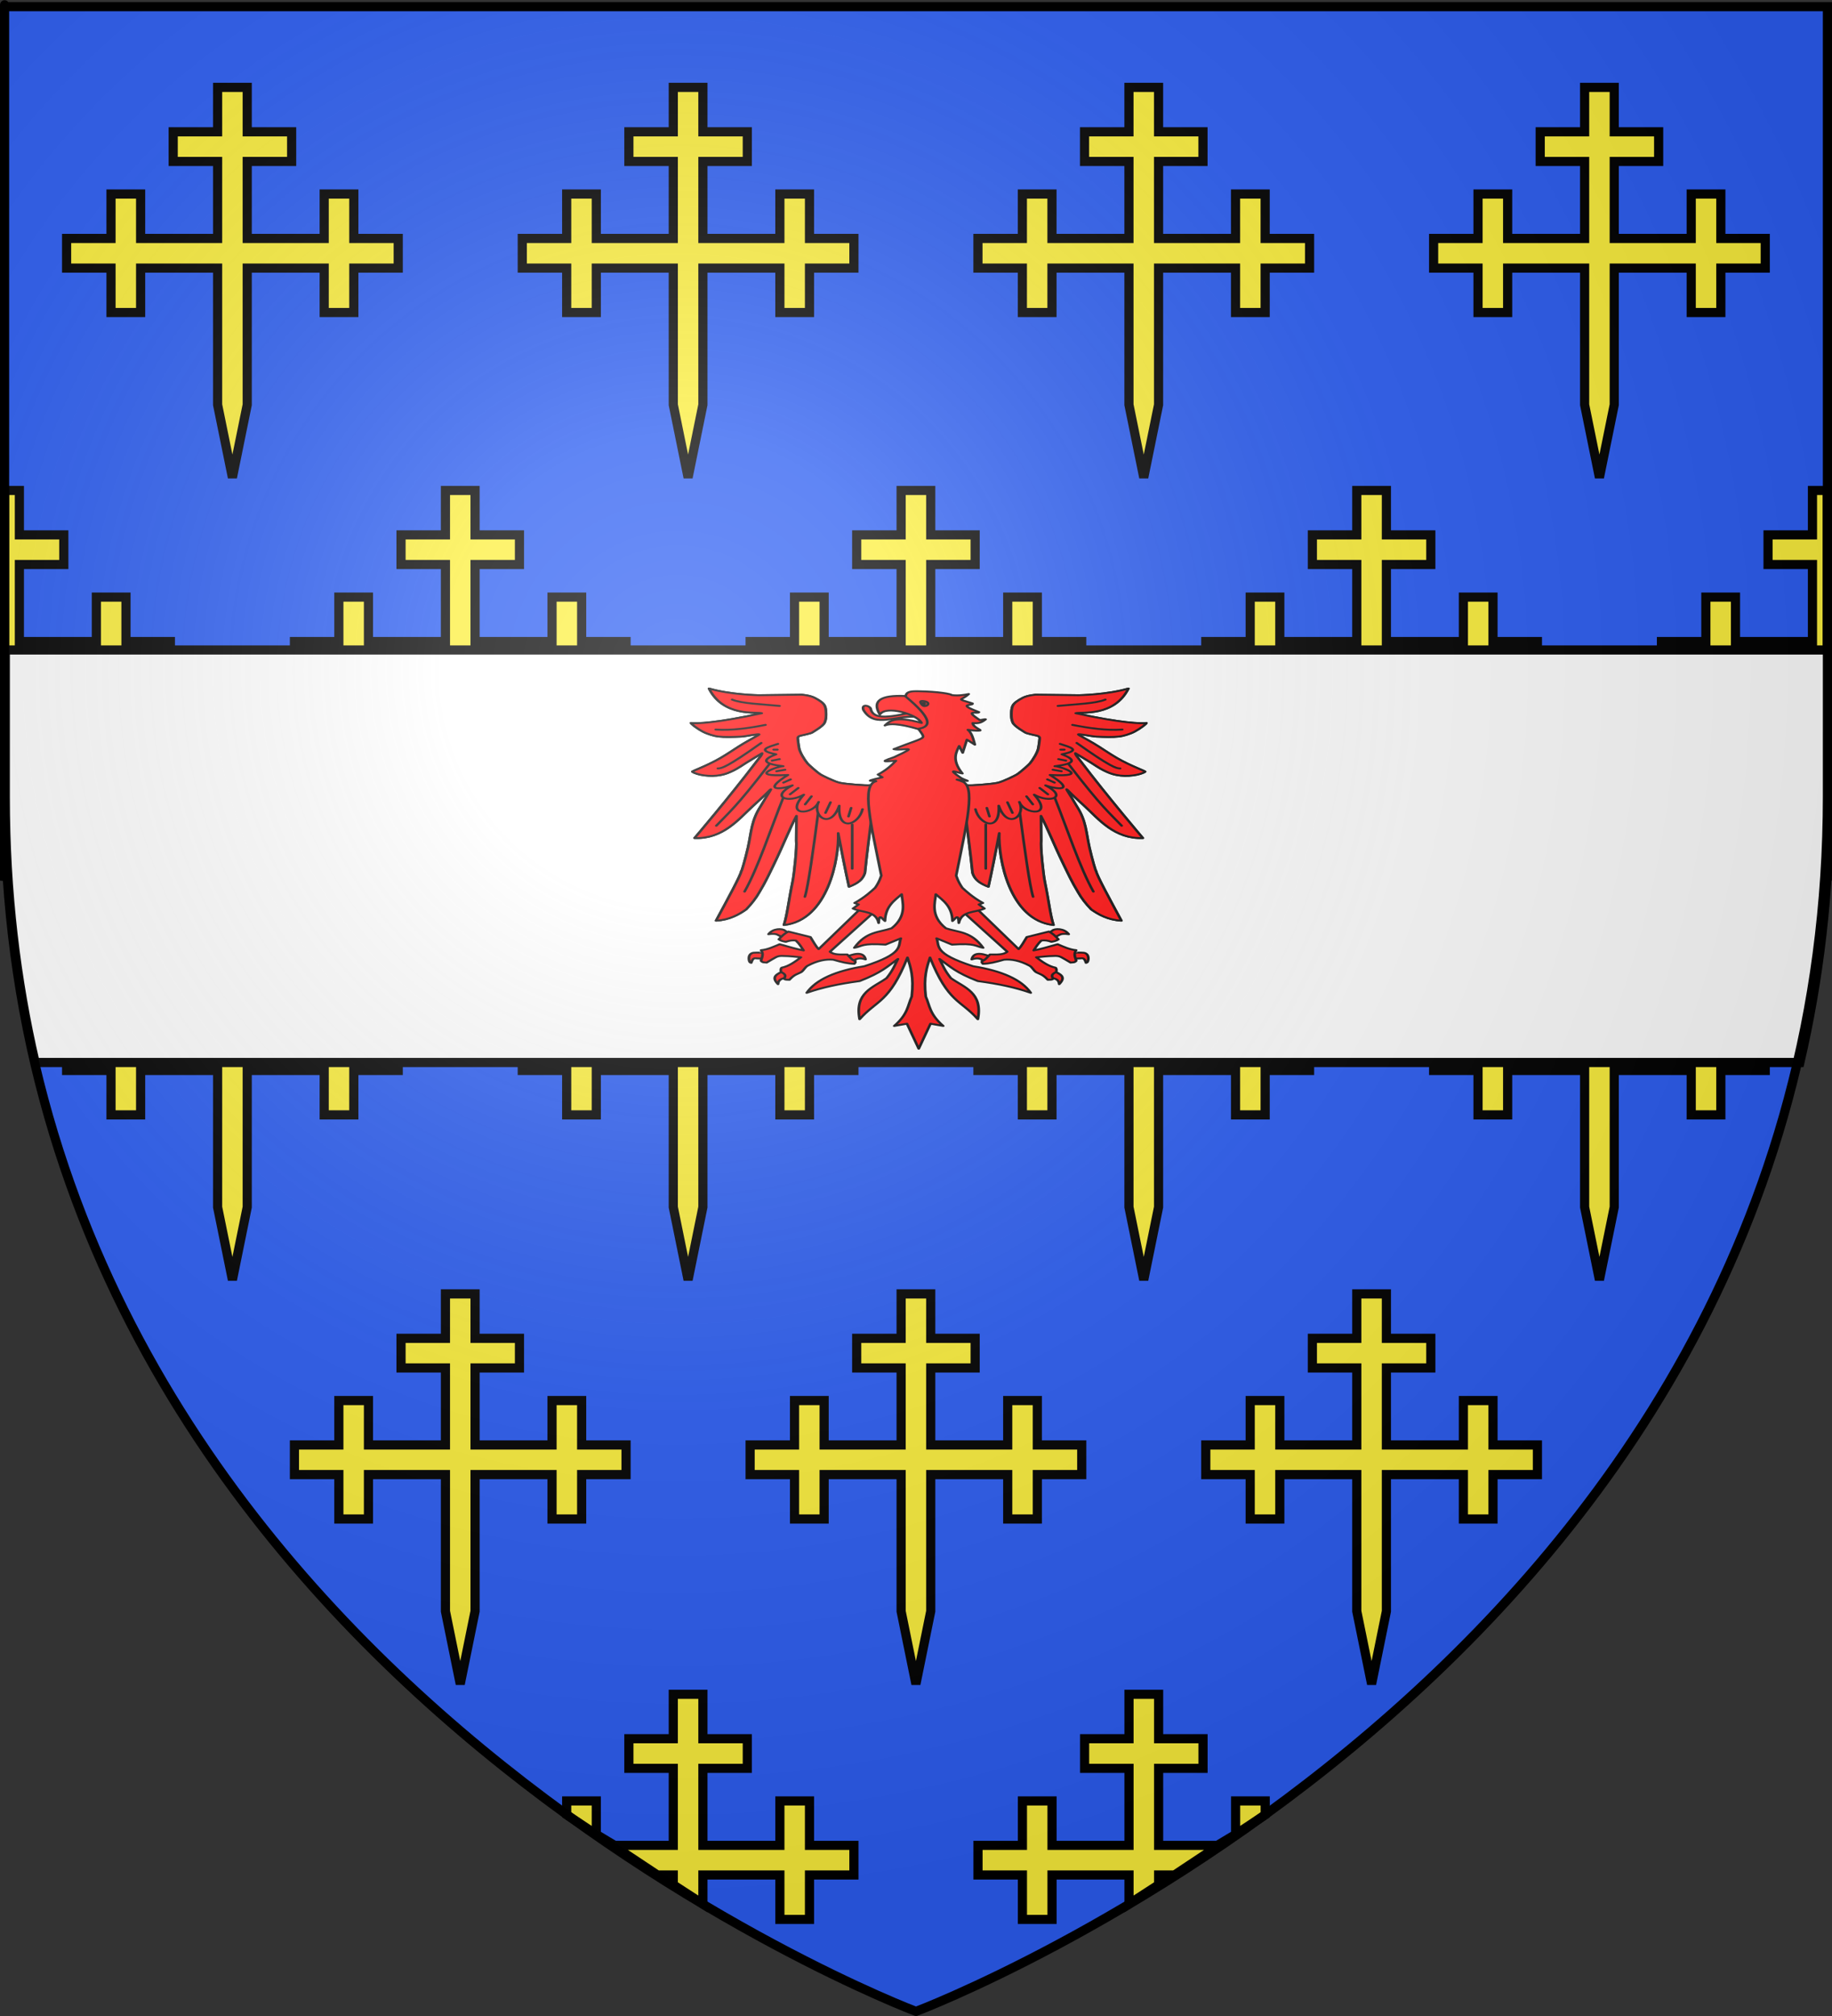<?xml version="1.0" encoding="UTF-8" standalone="no"?>
<svg
   xmlns:dc="http://purl.org/dc/elements/1.1/"
   xmlns:cc="http://creativecommons.org/ns#"
   xmlns:rdf="http://www.w3.org/1999/02/22-rdf-syntax-ns#"
   xmlns:svg="http://www.w3.org/2000/svg"
   xmlns="http://www.w3.org/2000/svg"
   xmlns:xlink="http://www.w3.org/1999/xlink"
   xmlns:sodipodi="http://sodipodi.sourceforge.net/DTD/sodipodi-0.dtd"
   xmlns:inkscape="http://www.inkscape.org/namespaces/inkscape"
   height="660"
   width="600"
   version="1.0"
   id="svg2"
   sodipodi:version="0.32"
   inkscape:version="1.0.2 (e86c8708, 2021-01-15)"
   sodipodi:docname="Blason_Émile-Christophe Énard.svg"
   inkscape:export-filename="/Users/olivier/Desktop/Blason Rouge/Blason_Vide_3D.png"
   inkscape:export-xdpi="144"
   inkscape:export-ydpi="144">
  <rect width="100%" height="100%" fill="#333333" stroke="none"/>
  <sodipodi:namedview
     inkscape:window-height="774"
     inkscape:window-width="1440"
     inkscape:pageshadow="2"
     inkscape:pageopacity="0.0"
     guidetolerance="10.0"
     gridtolerance="10.0"
     objecttolerance="10.0"
     borderopacity="1.0"
     bordercolor="#666666"
     pagecolor="#ffffff"
     id="base"
     showgrid="false"
     height="660px"
     inkscape:zoom="0.89095454"
     inkscape:cx="447.1812"
     inkscape:cy="324.92096"
     inkscape:window-x="97"
     inkscape:window-y="76"
     inkscape:current-layer="g12756"
     inkscape:document-rotation="0"
     inkscape:window-maximized="0"
     showguides="true"
     inkscape:guide-bbox="true">
    <sodipodi:guide
       position="300,405.217"
       orientation="-1,0"
       id="guide2844"
       inkscape:label=""
       inkscape:locked="false"
       inkscape:color="rgb(0,0,255)" />
  </sodipodi:namedview>
  <desc
     id="desc4">Flag of Canton of Valais (Wallis)</desc>
  <defs
     id="defs6">
    <linearGradient
       id="linearGradient2893">
      <stop
         style="stop-color:white;stop-opacity:0.314;"
         offset="0"
         id="stop2895" />
      <stop
         id="stop2897"
         offset="0.19"
         style="stop-color:white;stop-opacity:0.251;" />
      <stop
         style="stop-color:#6b6b6b;stop-opacity:0.125;"
         offset="0.6"
         id="stop2901" />
      <stop
         style="stop-color:black;stop-opacity:0.125;"
         offset="1"
         id="stop2899" />
    </linearGradient>
    <radialGradient
       inkscape:collect="always"
       xlink:href="#linearGradient2893"
       id="radialGradient3163"
       gradientUnits="userSpaceOnUse"
       gradientTransform="matrix(1.353,0,0,1.349,-77.629,-85.747)"
       cx="221.445"
       cy="226.331"
       fx="221.445"
       fy="226.331"
       r="300" />
    <inkscape:perspective
       sodipodi:type="inkscape:persp3d"
       inkscape:vp_x="0 : 330 : 1"
       inkscape:vp_y="0 : 1000 : 0"
       inkscape:vp_z="600 : 330 : 1"
       inkscape:persp3d-origin="300 : 220 : 1"
       id="perspective33" />
    <linearGradient
       id="linearGradient2885">
      <stop
         style="stop-color:white;stop-opacity:1"
         offset="0"
         id="stop2887" />
      <stop
         style="stop-color:white;stop-opacity:1"
         offset="0.229"
         id="stop2891" />
      <stop
         style="stop-color:black;stop-opacity:1"
         offset="1"
         id="stop2889" />
    </linearGradient>
    <linearGradient
       id="linearGradient2955">
      <stop
         style="stop-color:#fd0000;stop-opacity:1"
         offset="0"
         id="stop2867" />
      <stop
         style="stop-color:#e77275;stop-opacity:0.659"
         offset="0.5"
         id="stop2873" />
      <stop
         style="stop-color:black;stop-opacity:0.323"
         offset="1"
         id="stop2959" />
    </linearGradient>
    <radialGradient
       cx="225.524"
       cy="218.901"
       r="300"
       fx="225.524"
       fy="218.901"
       id="radialGradient2961"
       xlink:href="#linearGradient2955"
       gradientUnits="userSpaceOnUse"
       gradientTransform="matrix(-4.167939e-4,2.183,-1.884,-3.599562e-4,615.597,-289.121)" />
    <polygon
       points="0,-1 0.588,0.809 -0.951,-0.309 0.951,-0.309 -0.588,0.809 0,-1 "
       transform="scale(53,53)"
       id="star" />
    <clipPath
       id="clip">
      <path
         d="M 0,-200 L 0,600 L 300,600 L 300,-200 L 0,-200 z "
         id="path10" />
    </clipPath>
    <radialGradient
       cx="225.524"
       cy="218.901"
       r="300"
       fx="225.524"
       fy="218.901"
       id="radialGradient1911"
       xlink:href="#linearGradient2955"
       gradientUnits="userSpaceOnUse"
       gradientTransform="matrix(-4.167939e-4,2.183,-1.884,-3.599562e-4,615.597,-289.121)" />
    <radialGradient
       cx="225.524"
       cy="218.901"
       r="300"
       fx="225.524"
       fy="218.901"
       id="radialGradient2865"
       xlink:href="#linearGradient2955"
       gradientUnits="userSpaceOnUse"
       gradientTransform="matrix(0,1.749,-1.593,-1.049767e-7,551.788,-191.29)" />
    <radialGradient
       cx="225.524"
       cy="218.901"
       r="300"
       fx="225.524"
       fy="218.901"
       id="radialGradient2871"
       xlink:href="#linearGradient2955"
       gradientUnits="userSpaceOnUse"
       gradientTransform="matrix(0,1.386,-1.323,-5.741131e-8,-158.082,-109.541)" />
    <radialGradient
       cx="221.445"
       cy="226.331"
       r="300"
       fx="221.445"
       fy="226.331"
       id="radialGradient3163-1"
       xlink:href="#linearGradient2893"
       gradientUnits="userSpaceOnUse"
       gradientTransform="matrix(1.353,0,0,1.349,-77.629,-85.747)" />
    <inkscape:perspective
       sodipodi:type="inkscape:persp3d"
       inkscape:vp_x="0 : 330 : 1"
       inkscape:vp_y="0 : 1000 : 0"
       inkscape:vp_z="600 : 330 : 1"
       inkscape:persp3d-origin="300 : 220 : 1"
       id="perspective90" />
    <radialGradient
       inkscape:collect="always"
       xlink:href="#linearGradient2955"
       id="radialGradient2961-6"
       cx="225.524"
       cy="218.901"
       fx="225.524"
       fy="218.901"
       r="300"
       gradientTransform="matrix(-4.167939e-4,2.183,-1.884,-3.599562e-4,615.597,-289.121)"
       gradientUnits="userSpaceOnUse" />
    <polygon
       id="star-4"
       transform="scale(53,53)"
       points="0,-1 0.588,0.809 -0.951,-0.309 0.951,-0.309 -0.588,0.809 0,-1 " />
    <clipPath
       id="clip-6">
      <path
         d="M 0,-200 L 0,600 L 300,600 L 300,-200 L 0,-200 z "
         id="path10-4" />
    </clipPath>
    <radialGradient
       inkscape:collect="always"
       xlink:href="#linearGradient2955"
       id="radialGradient1911-3"
       gradientUnits="userSpaceOnUse"
       gradientTransform="matrix(-4.167939e-4,2.183,-1.884,-3.599562e-4,615.597,-289.121)"
       cx="225.524"
       cy="218.901"
       fx="225.524"
       fy="218.901"
       r="300" />
    <radialGradient
       inkscape:collect="always"
       xlink:href="#linearGradient2955"
       id="radialGradient2865-8"
       gradientUnits="userSpaceOnUse"
       gradientTransform="matrix(0,1.749,-1.593,-1.049767e-7,551.788,-191.29)"
       cx="225.524"
       cy="218.901"
       fx="225.524"
       fy="218.901"
       r="300" />
    <radialGradient
       inkscape:collect="always"
       xlink:href="#linearGradient2955"
       id="radialGradient2871-4"
       gradientUnits="userSpaceOnUse"
       gradientTransform="matrix(0,1.386,-1.323,-5.741131e-8,-158.082,-109.541)"
       cx="225.524"
       cy="218.901"
       fx="225.524"
       fy="218.901"
       r="300" />
    <radialGradient
       inkscape:collect="always"
       xlink:href="#linearGradient2893"
       id="radialGradient3163-0"
       gradientUnits="userSpaceOnUse"
       gradientTransform="matrix(1.353,0,0,1.349,-77.629,-85.747)"
       cx="221.445"
       cy="226.331"
       fx="221.445"
       fy="226.331"
       r="300" />
  </defs>
  <g
     inkscape:groupmode="layer"
     id="layer3"
     inkscape:label="Fond écu"
     style="display:inline">
    <path
       id="path2855"
       style="fill:#2b5df2;fill-opacity:1;fill-rule:evenodd;stroke:none;stroke-width:1px;stroke-linecap:butt;stroke-linejoin:miter;stroke-opacity:1"
       d="M 300,658.5 C 300,658.5 598.5,546.18 598.5,260.728 C 598.5,-24.723 598.5,2.176 598.5,2.176 L 1.5,2.176 L 1.5,260.728 C 1.5,546.18 300,658.5 300,658.5 z "
       sodipodi:nodetypes="cccccc" />
    <g
       id="g2304"
       transform="translate(-3.689,43.79)">
      <path
         id="rect4923"
         d="M 0,3.375078e-014 L 600,3.375078e-014 L 600,660 L 0,660 L 0,3.375078e-014 z "
         style="fill:none;fill-opacity:1;fill-rule:nonzero;stroke:none;stroke-width:7.56;stroke-linecap:round;stroke-linejoin:round;stroke-miterlimit:4;stroke-opacity:1" />
    </g>
    <path
       style="fill:#fcef3c;fill-opacity:1;stroke:#000000;stroke-width:3;stroke-miterlimit:4;stroke-dasharray:none;stroke-opacity:1"
       sodipodi:nodetypes="cccccccccccccccccccccccccccc"
       id="path1415"
       d="M 6.349,264.46 L 1.5,288.29 L 1.5,264.46 L 1.5,244.932 L 1.5,219.719 L 1.5,210.022 L 1.5,184.809 L 1.5,175.111 L 1.5,160.565 L 6.349,160.565 L 6.349,175.111 L 20.895,175.111 L 20.895,184.809 L 6.349,184.809 L 6.349,210.022 L 31.562,210.022 L 31.562,195.476 L 41.259,195.476 L 41.259,210.022 L 55.805,210.022 L 55.805,219.719 L 41.259,219.719 L 41.259,234.265 L 31.562,234.265 L 31.562,219.719 L 6.349,219.719 L 6.349,244.932 L 6.349,264.46 z " />
    <path
       style="fill:#fcef3c;fill-opacity:1;stroke:#000000;stroke-width:3;stroke-miterlimit:4;stroke-dasharray:none;stroke-opacity:1;display:inline"
       sodipodi:nodetypes="cccccccccccccccccccccccccccccccccccccccc"
       id="path4252"
       d="M 379.442,132.504 L 374.594,156.335 L 369.745,132.504 L 369.745,112.977 L 369.745,87.764 L 344.532,87.764 L 344.532,102.31 L 334.835,102.31 L 334.835,87.764 L 320.288,87.764 L 320.288,78.066 L 334.835,78.066 L 334.835,63.52 L 344.532,63.52 L 344.532,78.066 L 369.745,78.066 L 369.745,52.853 L 355.199,52.853 L 355.199,43.156 L 369.745,43.156 L 369.745,28.61 L 379.442,28.61 L 379.442,43.156 L 393.989,43.156 L 393.989,52.853 L 379.442,52.853 L 379.442,78.066 L 404.656,78.066 L 404.656,63.52 L 414.353,63.52 L 414.353,78.066 L 428.899,78.066 L 428.899,87.764 L 414.353,87.764 L 414.353,102.31 L 404.656,102.31 L 404.656,87.764 L 379.442,87.764 L 379.442,112.977 L 379.442,132.504 z " />
    <path
       style="fill:#fcef3c;fill-opacity:1;stroke:#000000;stroke-width:3;stroke-miterlimit:4;stroke-dasharray:none;stroke-opacity:1;display:inline"
       sodipodi:nodetypes="cccccccccccccccccccccccccccccccccccccccc"
       id="path4256"
       d="M 155.586,264.46 L 150.738,288.29 L 145.889,264.46 L 145.889,244.932 L 145.889,219.719 L 120.676,219.719 L 120.676,234.265 L 110.978,234.265 L 110.978,219.719 L 96.432,219.719 L 96.432,210.022 L 110.978,210.022 L 110.978,195.476 L 120.676,195.476 L 120.676,210.022 L 145.889,210.022 L 145.889,184.809 L 131.343,184.809 L 131.343,175.111 L 145.889,175.111 L 145.889,160.565 L 155.586,160.565 L 155.586,175.111 L 170.132,175.111 L 170.132,184.809 L 155.586,184.809 L 155.586,210.022 L 180.799,210.022 L 180.799,195.476 L 190.497,195.476 L 190.497,210.022 L 205.043,210.022 L 205.043,219.719 L 190.497,219.719 L 190.497,234.265 L 180.799,234.265 L 180.799,219.719 L 155.586,219.719 L 155.586,244.932 L 155.586,264.46 z " />
    <path
       style="fill:#fcef3c;fill-opacity:1;stroke:#000000;stroke-width:3;stroke-miterlimit:4;stroke-dasharray:none;stroke-opacity:1;display:inline"
       sodipodi:nodetypes="cccccccccccccccccccccccccccccccccccccccc"
       id="path4260"
       d="M 80.967,132.504 L 76.119,156.335 L 71.27,132.504 L 71.27,112.977 L 71.27,87.764 L 46.057,87.764 L 46.057,102.31 L 36.36,102.31 L 36.36,87.764 L 21.813,87.764 L 21.813,78.066 L 36.36,78.066 L 36.36,63.52 L 46.057,63.52 L 46.057,78.066 L 71.27,78.066 L 71.27,52.853 L 56.724,52.853 L 56.724,43.156 L 71.27,43.156 L 71.27,28.61 L 80.967,28.61 L 80.967,43.156 L 95.514,43.156 L 95.514,52.853 L 80.967,52.853 L 80.967,78.066 L 106.181,78.066 L 106.181,63.52 L 115.878,63.52 L 115.878,78.066 L 130.424,78.066 L 130.424,87.764 L 115.878,87.764 L 115.878,102.31 L 106.181,102.31 L 106.181,87.764 L 80.967,87.764 L 80.967,112.977 L 80.967,132.504 z " />
    <path
       style="fill:#fcef3c;fill-opacity:1;stroke:#000000;stroke-width:3;stroke-miterlimit:4;stroke-dasharray:none;stroke-opacity:1;display:inline"
       sodipodi:nodetypes="cccccccccccccccccccccccccccccccccccccccc"
       id="path4262"
       d="M 528.68,132.504 L 523.831,156.335 L 518.983,132.504 L 518.983,112.977 L 518.983,87.764 L 493.769,87.764 L 493.769,102.31 L 484.072,102.31 L 484.072,87.764 L 469.526,87.764 L 469.526,78.066 L 484.072,78.066 L 484.072,63.52 L 493.769,63.52 L 493.769,78.066 L 518.983,78.066 L 518.983,52.853 L 504.437,52.853 L 504.437,43.156 L 518.983,43.156 L 518.983,28.61 L 528.68,28.61 L 528.68,43.156 L 543.226,43.156 L 543.226,52.853 L 528.68,52.853 L 528.68,78.066 L 553.893,78.066 L 553.893,63.52 L 563.591,63.52 L 563.591,78.066 L 578.137,78.066 L 578.137,87.764 L 563.591,87.764 L 563.591,102.31 L 553.893,102.31 L 553.893,87.764 L 528.68,87.764 L 528.68,112.977 L 528.68,132.504 z " />
    <path
       style="fill:#fcef3c;fill-opacity:1;stroke:#000000;stroke-width:3;stroke-miterlimit:4;stroke-dasharray:none;stroke-opacity:1;display:inline"
       sodipodi:nodetypes="cccccccccccccccccccccccccccccccccccccccc"
       id="path4264"
       d="M 230.205,132.504 L 225.356,156.335 L 220.508,132.504 L 220.508,112.977 L 220.508,87.764 L 195.294,87.764 L 195.294,102.31 L 185.597,102.31 L 185.597,87.764 L 171.051,87.764 L 171.051,78.066 L 185.597,78.066 L 185.597,63.52 L 195.294,63.52 L 195.294,78.066 L 220.508,78.066 L 220.508,52.853 L 205.962,52.853 L 205.962,43.156 L 220.508,43.156 L 220.508,28.61 L 230.205,28.61 L 230.205,43.156 L 244.751,43.156 L 244.751,52.853 L 230.205,52.853 L 230.205,78.066 L 255.418,78.066 L 255.418,63.52 L 265.116,63.52 L 265.116,78.066 L 279.662,78.066 L 279.662,87.764 L 265.116,87.764 L 265.116,102.31 L 255.418,102.31 L 255.418,87.764 L 230.205,87.764 L 230.205,112.977 L 230.205,132.504 z " />
    <path
       style="fill:#fcef3c;fill-opacity:1;stroke:#000000;stroke-width:3;stroke-miterlimit:4;stroke-dasharray:none;stroke-opacity:1;display:inline"
       sodipodi:nodetypes="cccccccccccccccccccccccccccccccccccccccc"
       id="path4270"
       d="M 454.061,264.46 L 449.213,288.29 L 444.364,264.46 L 444.364,244.932 L 444.364,219.719 L 419.151,219.719 L 419.151,234.265 L 409.453,234.265 L 409.453,219.719 L 394.907,219.719 L 394.907,210.022 L 409.453,210.022 L 409.453,195.476 L 419.151,195.476 L 419.151,210.022 L 444.364,210.022 L 444.364,184.809 L 429.818,184.809 L 429.818,175.111 L 444.364,175.111 L 444.364,160.565 L 454.061,160.565 L 454.061,175.111 L 468.607,175.111 L 468.607,184.809 L 454.061,184.809 L 454.061,210.022 L 479.274,210.022 L 479.274,195.476 L 488.972,195.476 L 488.972,210.022 L 503.518,210.022 L 503.518,219.719 L 488.972,219.719 L 488.972,234.265 L 479.274,234.265 L 479.274,219.719 L 454.061,219.719 L 454.061,244.932 L 454.061,264.46 z " />
    <path
       style="fill:#fcef3c;fill-opacity:1;stroke:#000000;stroke-width:3;stroke-miterlimit:4;stroke-dasharray:none;stroke-opacity:1;display:inline"
       sodipodi:nodetypes="cccccccccccccccccccccccccccccccccccccccc"
       id="path4272"
       d="M 304.824,264.46 L 299.975,288.29 L 295.126,264.46 L 295.126,244.932 L 295.126,219.719 L 269.913,219.719 L 269.913,234.265 L 260.216,234.265 L 260.216,219.719 L 245.67,219.719 L 245.67,210.022 L 260.216,210.022 L 260.216,195.476 L 269.913,195.476 L 269.913,210.022 L 295.126,210.022 L 295.126,184.809 L 280.58,184.809 L 280.58,175.111 L 295.126,175.111 L 295.126,160.565 L 304.824,160.565 L 304.824,175.111 L 319.37,175.111 L 319.37,184.809 L 304.824,184.809 L 304.824,210.022 L 330.037,210.022 L 330.037,195.476 L 339.734,195.476 L 339.734,210.022 L 354.28,210.022 L 354.28,219.719 L 339.734,219.719 L 339.734,234.265 L 330.037,234.265 L 330.037,219.719 L 304.824,219.719 L 304.824,244.932 L 304.824,264.46 z " />
    <path
       style="fill:#fcef3c;fill-opacity:1;stroke:#000000;stroke-width:3;stroke-miterlimit:4;stroke-dasharray:none;stroke-opacity:1;display:inline"
       sodipodi:nodetypes="cccccccccccccccccccccccccccc"
       id="path4274"
       d="M 593.601,264.46 L 598.45,288.29 L 598.45,264.46 L 598.45,244.932 L 598.45,219.719 L 598.45,210.022 L 598.45,184.809 L 598.45,175.111 L 598.45,160.565 L 593.601,160.565 L 593.601,175.111 L 579.055,175.111 L 579.055,184.809 L 593.601,184.809 L 593.601,210.022 L 568.388,210.022 L 568.388,195.476 L 558.691,195.476 L 558.691,210.022 L 544.145,210.022 L 544.145,219.719 L 558.691,219.719 L 558.691,234.265 L 568.388,234.265 L 568.388,219.719 L 593.601,219.719 L 593.601,244.932 L 593.601,264.46 z " />
    <path
       style="fill:#fcef3c;fill-opacity:1;stroke:#000000;stroke-width:3;stroke-miterlimit:4;stroke-dasharray:none;stroke-opacity:1;display:inline"
       sodipodi:nodetypes="cccccccccccccccccccccccccccccccccccccccc"
       id="path4309"
       d="M 379.442,395.185 L 374.594,419.015 L 369.745,395.185 L 369.745,375.658 L 369.745,350.444 L 344.532,350.444 L 344.532,364.99 L 334.835,364.99 L 334.835,350.444 L 320.288,350.444 L 320.288,340.747 L 334.835,340.747 L 334.835,326.201 L 344.532,326.201 L 344.532,340.747 L 369.745,340.747 L 369.745,315.534 L 355.199,315.534 L 355.199,305.836 L 369.745,305.836 L 369.745,291.29 L 379.442,291.29 L 379.442,305.836 L 393.989,305.836 L 393.989,315.534 L 379.442,315.534 L 379.442,340.747 L 404.656,340.747 L 404.656,326.201 L 414.353,326.201 L 414.353,340.747 L 428.899,340.747 L 428.899,350.444 L 414.353,350.444 L 414.353,364.99 L 404.656,364.99 L 404.656,350.444 L 379.442,350.444 L 379.442,375.658 L 379.442,395.185 z " />
    <path
       style="fill:#fcef3c;fill-opacity:1;stroke:#000000;stroke-width:3;stroke-miterlimit:4;stroke-dasharray:none;stroke-opacity:1;display:inline"
       sodipodi:nodetypes="cccccccccccccccccccccccccccccccccccccccc"
       id="path4313"
       d="M 80.967,395.185 L 76.119,419.015 L 71.27,395.185 L 71.27,375.658 L 71.27,350.444 L 46.057,350.444 L 46.057,364.99 L 36.36,364.99 L 36.36,350.444 L 21.813,350.444 L 21.813,340.747 L 36.36,340.747 L 36.36,326.201 L 46.057,326.201 L 46.057,340.747 L 71.27,340.747 L 71.27,315.534 L 56.724,315.534 L 56.724,305.836 L 71.27,305.836 L 71.27,291.29 L 80.967,291.29 L 80.967,305.836 L 95.514,305.836 L 95.514,315.534 L 80.967,315.534 L 80.967,340.747 L 106.181,340.747 L 106.181,326.201 L 115.878,326.201 L 115.878,340.747 L 130.424,340.747 L 130.424,350.444 L 115.878,350.444 L 115.878,364.99 L 106.181,364.99 L 106.181,350.444 L 80.967,350.444 L 80.967,375.658 L 80.967,395.185 z " />
    <path
       style="fill:#fcef3c;fill-opacity:1;stroke:#000000;stroke-width:3;stroke-miterlimit:4;stroke-dasharray:none;stroke-opacity:1;display:inline"
       sodipodi:nodetypes="cccccccccccccccccccccccccccccccccccccccc"
       id="path4315"
       d="M 528.68,395.185 L 523.831,419.015 L 518.983,395.185 L 518.983,375.658 L 518.983,350.444 L 493.769,350.444 L 493.769,364.99 L 484.072,364.99 L 484.072,350.444 L 469.526,350.444 L 469.526,340.747 L 484.072,340.747 L 484.072,326.201 L 493.769,326.201 L 493.769,340.747 L 518.983,340.747 L 518.983,315.534 L 504.437,315.534 L 504.437,305.836 L 518.983,305.836 L 518.983,291.29 L 528.68,291.29 L 528.68,305.836 L 543.226,305.836 L 543.226,315.534 L 528.68,315.534 L 528.68,340.747 L 553.893,340.747 L 553.893,326.201 L 563.591,326.201 L 563.591,340.747 L 578.137,340.747 L 578.137,350.444 L 563.591,350.444 L 563.591,364.99 L 553.893,364.99 L 553.893,350.444 L 528.68,350.444 L 528.68,375.658 L 528.68,395.185 z " />
    <path
       style="fill:#fcef3c;fill-opacity:1;stroke:#000000;stroke-width:3;stroke-miterlimit:4;stroke-dasharray:none;stroke-opacity:1;display:inline"
       sodipodi:nodetypes="cccccccccccccccccccccccccccccccccccccccc"
       id="path4317"
       d="M 230.205,395.185 L 225.356,419.015 L 220.508,395.185 L 220.508,375.658 L 220.508,350.444 L 195.294,350.444 L 195.294,364.99 L 185.597,364.99 L 185.597,350.444 L 171.051,350.444 L 171.051,340.747 L 185.597,340.747 L 185.597,326.201 L 195.294,326.201 L 195.294,340.747 L 220.508,340.747 L 220.508,315.534 L 205.962,315.534 L 205.962,305.836 L 220.508,305.836 L 220.508,291.29 L 230.205,291.29 L 230.205,305.836 L 244.751,305.836 L 244.751,315.534 L 230.205,315.534 L 230.205,340.747 L 255.418,340.747 L 255.418,326.201 L 265.116,326.201 L 265.116,340.747 L 279.662,340.747 L 279.662,350.444 L 265.116,350.444 L 265.116,364.99 L 255.418,364.99 L 255.418,350.444 L 230.205,350.444 L 230.205,375.658 L 230.205,395.185 z " />
    <path
       style="fill:#fcef3c;fill-opacity:1;stroke:#000000;stroke-width:3;stroke-miterlimit:4;stroke-dasharray:none;stroke-opacity:1;display:inline"
       sodipodi:nodetypes="cccccccccccccccccccccccccccccccccccccccc"
       id="path4311"
       d="M 155.586,527.494 L 150.738,551.325 L 145.889,527.494 L 145.889,507.967 L 145.889,482.754 L 120.676,482.754 L 120.676,497.3 L 110.978,497.3 L 110.978,482.754 L 96.432,482.754 L 96.432,473.056 L 110.978,473.056 L 110.978,458.51 L 120.676,458.51 L 120.676,473.056 L 145.889,473.056 L 145.889,447.843 L 131.343,447.843 L 131.343,438.146 L 145.889,438.146 L 145.889,423.6 L 155.586,423.6 L 155.586,438.146 L 170.132,438.146 L 170.132,447.843 L 155.586,447.843 L 155.586,473.056 L 180.799,473.056 L 180.799,458.51 L 190.497,458.51 L 190.497,473.056 L 205.043,473.056 L 205.043,482.754 L 190.497,482.754 L 190.497,497.3 L 180.799,497.3 L 180.799,482.754 L 155.586,482.754 L 155.586,507.967 L 155.586,527.494 z " />
    <path
       style="fill:#fcef3c;fill-opacity:1;stroke:#000000;stroke-width:3;stroke-miterlimit:4;stroke-dasharray:none;stroke-opacity:1;display:inline"
       sodipodi:nodetypes="cccccccccccccccccccccccccccccccccccccccc"
       id="path4319"
       d="M 454.061,527.494 L 449.213,551.325 L 444.364,527.494 L 444.364,507.967 L 444.364,482.754 L 419.151,482.754 L 419.151,497.3 L 409.453,497.3 L 409.453,482.754 L 394.907,482.754 L 394.907,473.056 L 409.453,473.056 L 409.453,458.51 L 419.151,458.51 L 419.151,473.056 L 444.364,473.056 L 444.364,447.843 L 429.818,447.843 L 429.818,438.146 L 444.364,438.146 L 444.364,423.6 L 454.061,423.6 L 454.061,438.146 L 468.607,438.146 L 468.607,447.843 L 454.061,447.843 L 454.061,473.056 L 479.275,473.056 L 479.275,458.51 L 488.972,458.51 L 488.972,473.056 L 503.518,473.056 L 503.518,482.754 L 488.972,482.754 L 488.972,497.3 L 479.275,497.3 L 479.275,482.754 L 454.061,482.754 L 454.061,507.967 L 454.061,527.494 z " />
    <path
       style="fill:#fcef3c;fill-opacity:1;stroke:#000000;stroke-width:3;stroke-miterlimit:4;stroke-dasharray:none;stroke-opacity:1;display:inline"
       sodipodi:nodetypes="cccccccccccccccccccccccccccccccccccccccc"
       id="path4321"
       d="M 304.824,527.494 L 299.975,551.325 L 295.126,527.494 L 295.126,507.967 L 295.126,482.754 L 269.913,482.754 L 269.913,497.3 L 260.216,497.3 L 260.216,482.754 L 245.67,482.754 L 245.67,473.056 L 260.216,473.056 L 260.216,458.51 L 269.913,458.51 L 269.913,473.056 L 295.126,473.056 L 295.126,447.843 L 280.58,447.843 L 280.58,438.146 L 295.126,438.146 L 295.126,423.6 L 304.824,423.6 L 304.824,438.146 L 319.37,438.146 L 319.37,447.843 L 304.824,447.843 L 304.824,473.056 L 330.037,473.056 L 330.037,458.51 L 339.734,458.51 L 339.734,473.056 L 354.281,473.056 L 354.281,482.754 L 339.734,482.754 L 339.734,497.3 L 330.037,497.3 L 330.037,482.754 L 304.824,482.754 L 304.824,507.967 L 304.824,527.494 z " />
    <path
       style="fill:#fcef3c;fill-opacity:1;stroke:#000000;stroke-width:3;stroke-miterlimit:4;stroke-dasharray:none;stroke-opacity:1;display:inline"
       sodipodi:nodetypes="ccccccccccccccccccccccccccccccccc"
       id="path4345"
       d="M 220.508,617.045 L 220.508,613.832 L 215.295,613.832 L 185.597,594.135 L 185.597,589.589 L 195.295,589.589 L 195.295,600.545 L 201.259,604.135 L 220.508,604.135 L 220.508,578.922 L 205.962,578.922 L 205.962,569.224 L 220.508,569.224 L 220.508,554.678 L 230.205,554.678 L 230.205,569.224 L 244.751,569.224 L 244.751,578.922 L 230.205,578.922 L 230.205,604.135 L 255.418,604.135 L 255.418,589.589 L 265.116,589.589 L 265.116,604.135 L 279.662,604.135 L 279.662,613.832 L 265.116,613.832 L 265.116,628.378 L 255.418,628.378 L 255.418,613.832 L 230.205,613.832 L 230.205,623.326 L 220.508,617.045 z " />
    <path
       style="fill:#fcef3c;fill-opacity:1;stroke:#000000;stroke-width:3;stroke-miterlimit:4;stroke-dasharray:none;stroke-opacity:1;display:inline"
       sodipodi:nodetypes="ccccccccccccccccccccccccccccccccc"
       id="path4362"
       d="M 379.46,617.045 L 379.46,613.832 L 384.673,613.832 L 414.371,594.135 L 414.371,589.589 L 404.673,589.589 L 404.673,600.545 L 398.709,604.135 L 379.46,604.135 L 379.46,578.922 L 394.006,578.922 L 394.006,569.224 L 379.46,569.224 L 379.46,554.678 L 369.763,554.678 L 369.763,569.224 L 355.217,569.224 L 355.217,578.922 L 369.763,578.922 L 369.763,604.135 L 344.55,604.135 L 344.55,589.589 L 334.852,589.589 L 334.852,604.135 L 320.306,604.135 L 320.306,613.832 L 334.852,613.832 L 334.852,628.378 L 344.55,628.378 L 344.55,613.832 L 369.763,613.832 L 369.763,623.326 L 379.46,617.045 z " />
    <g
       id="g12756"
       transform="matrix(1.075,0,0,1.075,-841.218,-298.247)"
       style="opacity:1;fill:#ffffff;fill-opacity:1">
      <g
         id="g7979"
         transform="matrix(0.931,0,0,0.931,782.755,277.519)">
        <path
           d="m 1.5,212.531 v 48.188 c 0,30.922 3.503,59.814 9.75,86.75 h 577.5 c 6.247,-26.936 9.75,-55.828 9.75,-86.75 0,-53.205 0,-14.488 0,-48.188 z"
           style="fill:#ffffff;fill-opacity:1;fill-rule:evenodd;stroke:#000000;stroke-width:3;stroke-linecap:butt;stroke-linejoin:miter;stroke-miterlimit:4;stroke-dasharray:none;stroke-opacity:1"
           id="path2855-2" />
        <rect
           width="600"
           height="660"
           x="0"
           y="-7.1054274e-15"
           style="fill:none;fill-opacity:1;fill-rule:nonzero;stroke:none;stroke-width:6.203;stroke-linecap:round;stroke-linejoin:round;stroke-miterlimit:4;stroke-dasharray:none;stroke-opacity:1"
           id="rect7092" />
      </g>
      <g
         id="g2842"
         transform="matrix(0.273,0,0,0.192,980.531,479.088)"
         style="fill:#ff0000">
        <g
           id="layer3-0"
           inkscape:label="Fond écu"
           style="display:inline;fill:#ff0000">
          <g
             id="g14919"
             transform="translate(0,-2)"
             style="fill:#ff0000">
            <g
               transform="matrix(0.413,0,0,0.413,152.274,105.885)"
               id="g5442"
               style="fill:#ff0000;stroke:#000000;stroke-width:7.261;stroke-miterlimit:4;stroke-dasharray:none;stroke-opacity:1">
              <path
                 id="path2764"
                 style="color:#000000;display:inline;overflow:visible;visibility:visible;fill:#ff0000;fill-opacity:1;fill-rule:nonzero;stroke:#000000;stroke-width:7.261;stroke-linecap:butt;stroke-linejoin:round;stroke-miterlimit:4;stroke-dasharray:none;stroke-dashoffset:0;stroke-opacity:1;marker:none;marker-start:none;marker-mid:none;marker-end:none"
                 d="m 233.939,227.532 -9.596,-6.566 c -4.546,2.273 -65.155,-4.041 -81.065,-9.596 C 127.368,205.814 95.713,182.999 92.518,180.055 79.697,168.244 58.899,140.525 56.885,137.123 48.869,123.588 36.605,95.411 34.495,80.007 32.377,64.54 30.228,39.618 30.733,38.356 c 0.505,-1.263 1.893,-5.852 6.732,-7.298 5.444,-1.627 28.768,-8.677 32.029,-12.053 2.608,-2.701 29.85,-24.202 34.013,-38.732 3.566,-12.445 3.701,-21.188 3.701,-30.279 0,-9.091 -0.043,-22.945 -3.579,-33.804 -3.536,-10.859 -13.594,-20.535 -27.231,-30.636 -13.637,-10.102 -35.146,-12.079 -35.146,-12.079 l -115.453,1.959 c -0.117,0.023 -76.639,-1.445 -134.603,-25.532 39.021,110.133 128.176,88.47 142.222,94.788 C -188.695,-17.366 -245.587,-14.683 -257.5,-17.935 c 0.186,3.318 14.913,20.25 31.758,33.101 13.626,10.395 32.508,17.471 41.479,18.922 18.812,3.043 39.512,1.888 61.851,0.459 12.498,-0.8 52.024,-13.023 48.761,-8.035 -2.561,3.913 -20.119,16.123 -41.605,34.193 -18.878,15.876 -40.752,38.007 -62.329,55.753 -38.591,31.738 -78.63,50.822 -76.377,52.99 12.738,12.261 48.17,20.977 77.59,12.312 12.629,-3.72 20.489,-8.185 34.288,-17.721 10.663,-7.369 25.496,-21.716 34.292,-29.653 16.691,-15.063 32.371,-27.527 42.224,-36.153 -0.031,6.776 -5.249,14.041 -11.617,25.759 -79.802,148.998 -170.716,300.015 -170.716,300.015 76.414,4.213 119.583,-73.49 156.334,-121.388 46.774,-60.962 36.091,-48.204 46.202,-61.955 10.11,-13.751 -2.416,8.679 -23.739,60.609 -25.83,56.351 -25.167,99.525 -34.454,158.859 -7.16,44.28 -17.797,96.784 -18.074,90.648 -0.998,14.782 -37.669,110.178 -68.185,190.414 36.057,-2.906 61.934,-23.851 81.317,-43.437 14.395,-21.321 26.345,-42.994 35.355,-65.66 16.42,-38.237 28.311,-74.843 40.279,-109.808 25.075,-73.251 42.577,-137.907 60.231,-183.642 l -0.561,95.102 c 2.128,22.72 -5.342,126.746 -9.97,158.585 C 5.579,669.75 2.861,715.707 -6.477,757.862 112.195,739.399 142.733,502.353 139.995,404.814 c 9.765,72.952 19.53,143.8 29.294,206.071 23.716,-13.238 37.113,-26.858 42.931,-53.538 5.219,-73.776 11.448,-137.212 16.668,-199.505 l 48.992,-94.954 z" />
              <path
                 id="path5440"
                 style="color:#000000;display:inline;overflow:visible;visibility:visible;fill:#ff0000;fill-opacity:1;fill-rule:nonzero;stroke:#000000;stroke-width:7.261;stroke-linecap:butt;stroke-linejoin:round;stroke-miterlimit:4;stroke-dasharray:none;stroke-dashoffset:0;stroke-opacity:1;marker:none;marker-start:none;marker-mid:none;marker-end:none"
                 d="m 481.132,227.532 9.596,-6.566 c 4.546,2.273 65.155,-4.041 81.065,-9.596 15.91,-5.556 47.565,-28.371 50.76,-31.315 12.821,-11.811 33.619,-39.53 35.633,-42.931 8.016,-13.536 20.28,-41.712 22.389,-57.117 2.118,-15.466 4.268,-40.388 3.763,-41.651 -0.505,-1.263 -1.893,-5.852 -6.732,-7.298 -5.444,-1.627 -28.768,-8.677 -32.029,-12.053 -2.608,-2.701 -29.85,-24.202 -34.013,-38.732 -3.566,-12.445 -3.701,-21.188 -3.701,-30.279 0,-9.091 0.043,-22.945 3.579,-33.804 3.536,-10.859 13.594,-20.535 27.231,-30.636 13.637,-10.102 35.146,-12.079 35.146,-12.079 l 115.453,1.959 c 0.117,0.023 76.639,-1.445 134.603,-25.532 -39.021,110.133 -128.176,88.47 -142.222,94.788 122.113,37.945 179.006,40.627 190.919,37.376 -0.186,3.318 -14.913,20.25 -31.758,33.101 -13.626,10.395 -32.508,17.471 -41.479,18.922 -18.812,3.043 -39.512,1.888 -61.851,0.459 -12.498,-0.8 -52.024,-13.023 -48.761,-8.035 2.561,3.913 20.119,16.123 41.605,34.193 18.878,15.876 40.752,38.007 62.329,55.753 38.591,31.738 78.63,50.822 76.377,52.99 -12.738,12.261 -48.17,20.977 -77.59,12.312 -12.629,-3.72 -20.489,-8.185 -34.288,-17.721 -10.663,-7.369 -25.496,-21.716 -34.292,-29.653 -16.691,-15.063 -32.371,-27.527 -42.224,-36.153 0.031,6.776 5.249,14.041 11.617,25.759 79.802,148.998 170.716,300.015 170.716,300.015 -76.414,4.213 -119.583,-73.49 -156.334,-121.388 -46.774,-60.962 -36.091,-48.204 -46.202,-61.955 -10.11,-13.751 2.416,8.679 23.739,60.609 25.83,56.351 25.167,99.525 34.454,158.859 7.16,44.28 17.797,96.784 18.074,90.648 0.998,14.782 37.669,110.178 68.185,190.414 -36.057,-2.906 -61.934,-23.851 -81.317,-43.437 -14.395,-21.321 -26.345,-42.994 -35.355,-65.66 -16.42,-38.237 -28.311,-74.843 -40.279,-109.808 -25.075,-73.251 -42.577,-137.907 -60.231,-183.642 l 0.561,95.102 c -2.128,22.72 5.342,126.746 9.97,158.585 11.253,77.415 13.971,123.371 23.309,165.527 C 602.876,739.399 572.338,502.353 575.076,404.814 565.311,477.766 555.547,548.614 545.782,610.885 522.065,597.647 508.669,584.027 502.85,557.347 497.631,483.571 491.402,420.134 486.183,357.842 l -48.992,-94.954 z" />
            </g>
            <g
               transform="matrix(0.413,0,0,0.413,152.274,105.885)"
               id="g12543"
               style="fill:#ff0000;fill-opacity:1;stroke:#000000;stroke-width:7.261;stroke-linecap:round;stroke-linejoin:round;stroke-miterlimit:4;stroke-dasharray:none;stroke-opacity:1">
              <path
                 id="path6333"
                 style="color:#000000;display:inline;overflow:visible;visibility:visible;opacity:1;fill:#ff0000;fill-opacity:1;fill-rule:nonzero;stroke:#000000;stroke-width:7.261;stroke-linecap:round;stroke-linejoin:round;stroke-miterlimit:4;stroke-dasharray:none;stroke-dashoffset:0;stroke-opacity:1;marker:none;marker-start:none;marker-mid:none;marker-end:none"
                 d="m -54.394,887.559 c 0.094,-0.575 0.898,-23.58 0.883,-23.381 -0.014,0.199 -29.915,-0.791 -35.069,0.31 -8.804,1.882 -13.835,10.906 -12.435,26.755 0.805,5.256 1.34,10.782 6.061,12.122 4.782,-22.009 10.591,-17.093 15.664,-17.016 6.131,0.094 24.802,1.786 24.896,1.21 z" />
              <path
                 id="path8112"
                 style="color:#000000;display:inline;overflow:visible;visibility:visible;opacity:1;fill:#ff0000;fill-opacity:1;fill-rule:nonzero;stroke:#000000;stroke-width:7.261;stroke-linecap:round;stroke-linejoin:round;stroke-miterlimit:4;stroke-dasharray:none;stroke-dashoffset:0;stroke-opacity:1;marker:none;marker-start:none;marker-mid:none;marker-end:none"
                 d="M 10,792.005 -5.714,807.719 -21.786,797.005 c -5.257,-5.067 -14.417,-6.283 -26.429,-3.571 12.29,-23.849 38.059,-22.588 44.286,-13.929 z" />
              <path
                 id="path9884"
                 style="color:#000000;display:inline;overflow:visible;visibility:visible;opacity:1;fill:#ff0000;fill-opacity:1;fill-rule:nonzero;stroke:#000000;stroke-width:7.261;stroke-linecap:round;stroke-linejoin:round;stroke-miterlimit:4;stroke-dasharray:none;stroke-dashoffset:0;stroke-opacity:1;marker:none;marker-start:none;marker-mid:none;marker-end:none"
                 d="m 5.714,959.148 c 13.003,-3.154 4.82,-38.556 -12.5,-25.714 C -24.106,946.275 -43.12,955.381 -22.5,985.219 -21.457,963.665 -7.289,962.302 5.714,959.148 Z" />
              <path
                 id="path11656"
                 style="color:#000000;display:inline;overflow:visible;visibility:visible;opacity:1;fill:#ff0000;fill-opacity:1;fill-rule:nonzero;stroke:#000000;stroke-width:7.261;stroke-linecap:round;stroke-linejoin:round;stroke-miterlimit:4;stroke-dasharray:none;stroke-dashoffset:0;stroke-opacity:1;marker:none;marker-start:none;marker-mid:none;marker-end:none"
                 d="m 162.857,879.505 c 30.407,-17.46 47.331,-13.731 51.071,10.714 -16.16,-7.776 -26.677,-3.011 -34.286,8.214" />
            </g>
            <path
               id="path5446"
               style="color:#000000;display:inline;overflow:visible;visibility:visible;fill:#ff0000;fill-opacity:1;fill-rule:nonzero;stroke:#000000;stroke-width:3;stroke-linecap:round;stroke-linejoin:round;stroke-miterlimit:4;stroke-dasharray:none;stroke-dashoffset:0;stroke-opacity:1;marker:none;marker-start:none;marker-mid:none;marker-end:none"
               d="m 253.798,393.725 -14.166,-7.083 -51.352,70.535 c -3.499,-5.047 -6.145,-12.65 -9.149,-19.183 l -24.618,-8.681 c -3.744,2.575 -7.429,7.013 -10.625,12.395 2.239,2.397 5.012,3.194 7.796,3.959 3.738,-2.034 7.477,-2.814 11.215,-2.066 4.572,6.074 6.006,10.578 8.559,15.642 -6.928,-1.811 -15.488,-5.307 -26.719,-9.811 -6.192,3.651 -12.903,8.384 -20.659,9.429 0.686,1.369 1.119,2.706 1.362,4.02 0.807,4.361 -0.475,8.461 -1.499,12.594 1.761,3.735 4.461,2.447 6.269,3.124 10.65,-8.694 11.286,-10.411 16.822,-10.625 11.123,0.289 14.838,1.401 21.473,2.188 -6.106,6.585 -13.177,14.088 -21.544,16.527 -1.186,1.933 -1.06,4.303 -0.59,6.788 7.114,4.755 3.857,7.461 3.714,11.179 0.814,1.097 3.153,1.177 5.607,1.181 5.794,-8.984 9.103,-8.853 13.403,-12.36 3.061,-3.455 3.989,-7.71 7.098,-10.045 10.566,-7.932 19.955,-10.566 28.439,-9.434 10.217,4.118 16.185,6.211 23.488,6.493 0.248,-1.471 1.683,-0.987 0.921,-4.478 -2.951,-0.457 -5.903,-6.323 -8.854,-10.329 -7.109,-0.054 -14.763,0.983 -19.219,-4.376 z" />
            <g
               transform="matrix(-0.413,0,0,0.413,447.476,105.885)"
               id="g12559"
               style="fill:#ff0000;fill-opacity:1;stroke:#000000;stroke-width:7.261;stroke-linecap:round;stroke-linejoin:round;stroke-miterlimit:4;stroke-dasharray:none;stroke-opacity:1">
              <path
                 id="path12561"
                 style="color:#000000;display:inline;overflow:visible;visibility:visible;opacity:1;fill:#ff0000;fill-opacity:1;fill-rule:nonzero;stroke:#000000;stroke-width:7.261;stroke-linecap:round;stroke-linejoin:round;stroke-miterlimit:4;stroke-dasharray:none;stroke-dashoffset:0;stroke-opacity:1;marker:none;marker-start:none;marker-mid:none;marker-end:none"
                 d="m -54.394,887.559 c 0.094,-0.575 0.898,-23.58 0.883,-23.381 -0.014,0.199 -29.915,-0.791 -35.069,0.31 -8.804,1.882 -13.835,10.906 -12.435,26.755 0.805,5.256 1.34,10.782 6.061,12.122 4.782,-22.009 10.591,-17.093 15.664,-17.016 6.131,0.094 24.802,1.786 24.896,1.21 z" />
              <path
                 id="path12563"
                 style="color:#000000;display:inline;overflow:visible;visibility:visible;opacity:1;fill:#ff0000;fill-opacity:1;fill-rule:nonzero;stroke:#000000;stroke-width:7.261;stroke-linecap:round;stroke-linejoin:round;stroke-miterlimit:4;stroke-dasharray:none;stroke-dashoffset:0;stroke-opacity:1;marker:none;marker-start:none;marker-mid:none;marker-end:none"
                 d="M 10,792.005 -5.714,807.719 -21.786,797.005 c -5.257,-5.067 -14.417,-6.283 -26.429,-3.571 12.29,-23.849 38.059,-22.588 44.286,-13.929 z" />
              <path
                 id="path12565"
                 style="color:#000000;display:inline;overflow:visible;visibility:visible;opacity:1;fill:#ff0000;fill-opacity:1;fill-rule:nonzero;stroke:#000000;stroke-width:7.261;stroke-linecap:round;stroke-linejoin:round;stroke-miterlimit:4;stroke-dasharray:none;stroke-dashoffset:0;stroke-opacity:1;marker:none;marker-start:none;marker-mid:none;marker-end:none"
                 d="m 5.714,959.148 c 13.003,-3.154 4.82,-38.556 -12.5,-25.714 C -24.106,946.275 -43.12,955.381 -22.5,985.219 -21.457,963.665 -7.289,962.302 5.714,959.148 Z" />
              <path
                 id="path12567"
                 style="color:#000000;display:inline;overflow:visible;visibility:visible;opacity:1;fill:#ff0000;fill-opacity:1;fill-rule:nonzero;stroke:#000000;stroke-width:7.261;stroke-linecap:round;stroke-linejoin:round;stroke-miterlimit:4;stroke-dasharray:none;stroke-dashoffset:0;stroke-opacity:1;marker:none;marker-start:none;marker-mid:none;marker-end:none"
                 d="m 162.857,879.505 c 30.407,-17.46 47.331,-13.731 51.071,10.714 -16.16,-7.776 -26.677,-3.011 -34.286,8.214" />
            </g>
            <path
               id="path12569"
               style="color:#000000;display:inline;overflow:visible;visibility:visible;fill:#ff0000;fill-opacity:1;fill-rule:nonzero;stroke:#000000;stroke-width:3;stroke-linecap:round;stroke-linejoin:round;stroke-miterlimit:4;stroke-dasharray:none;stroke-dashoffset:0;stroke-opacity:1;marker:none;marker-start:none;marker-mid:none;marker-end:none"
               d="m 345.952,393.725 14.166,-7.083 51.352,70.535 c 3.499,-5.047 6.145,-12.65 9.149,-19.183 l 24.618,-8.681 c 3.744,2.575 7.429,7.013 10.625,12.395 -2.239,2.397 -5.012,3.194 -7.796,3.959 -3.738,-2.034 -7.477,-2.814 -11.215,-2.066 -4.572,6.074 -6.006,10.578 -8.559,15.642 6.928,-1.811 15.488,-5.307 26.719,-9.811 6.192,3.651 12.903,8.384 20.659,9.429 -0.686,1.369 -1.119,2.706 -1.362,4.02 -0.807,4.361 0.475,8.461 1.499,12.594 -1.761,3.735 -4.461,2.447 -6.269,3.124 -10.65,-8.694 -11.286,-10.411 -16.822,-10.625 -11.123,0.289 -14.838,1.401 -21.473,2.188 6.106,6.585 13.177,14.088 21.544,16.527 1.186,1.933 1.06,4.303 0.59,6.788 -7.114,4.755 -3.857,7.461 -3.714,11.179 -0.814,1.097 -3.153,1.177 -5.607,1.181 -5.794,-8.984 -9.103,-8.853 -13.403,-12.36 -3.061,-3.455 -3.989,-7.71 -7.098,-10.045 -10.566,-7.932 -19.955,-10.566 -28.439,-9.434 -10.217,4.118 -16.185,6.211 -23.488,6.493 -0.248,-1.471 -1.683,-0.987 -0.921,-4.478 2.951,-0.457 5.903,-6.323 8.854,-10.329 7.109,-0.054 14.763,0.983 19.219,-4.376 z" />
            <path
               d="m 351.067,199.897 3.965,-2.713 c 1.878,0.939 26.921,-1.669 33.494,-3.965 6.574,-2.296 19.653,-11.722 20.973,-12.939 5.297,-4.88 13.891,-16.333 14.723,-17.738 3.312,-5.593 8.379,-17.235 9.251,-23.599 0.875,-6.39 1.763,-16.687 1.555,-17.209 -0.209,-0.522 -0.782,-2.418 -2.781,-3.015 -2.249,-0.672 -11.887,-3.585 -13.234,-4.98 -1.078,-1.116 -12.333,-10 -14.054,-16.003 -1.473,-5.142 -1.529,-8.754 -1.529,-12.511 0,-3.756 0.018,-9.48 1.479,-13.967 1.461,-4.487 5.617,-8.485 11.251,-12.658 5.635,-4.174 14.522,-4.991 14.522,-4.991 l 47.703,0.809 c 0.048,0.01 31.666,-0.597 55.615,-10.549 -16.122,45.505 -52.96,36.554 -58.763,39.164 50.455,15.678 73.961,16.786 78.883,15.443 -0.077,1.371 -6.162,8.367 -13.121,13.676 -5.63,4.295 -13.432,7.219 -17.138,7.818 -7.773,1.257 -16.325,0.78 -25.555,0.19 -5.164,-0.33 -21.495,-5.381 -20.147,-3.32 1.058,1.617 8.313,6.662 17.19,14.128 7.8,6.56 16.838,15.704 25.753,23.036 15.945,13.113 32.488,20.999 31.557,21.894 -5.263,5.066 -19.903,8.667 -32.058,5.087 -5.218,-1.537 -8.466,-3.382 -14.167,-7.322 -4.406,-3.045 -10.535,-8.973 -14.169,-12.252 -6.896,-6.224 -13.375,-11.374 -17.446,-14.938 0.013,2.8 2.169,5.801 4.8,10.643 32.972,61.562 70.536,123.96 70.536,123.96 -31.573,1.741 -49.409,-30.365 -64.594,-50.155 -19.326,-25.188 -14.912,-19.917 -19.09,-25.598 -4.177,-5.682 0.998,3.586 9.808,25.042 10.672,23.283 10.398,41.122 14.236,65.637 2.959,18.296 7.353,39.989 7.468,37.454 0.413,6.108 15.564,45.523 28.173,78.675 -14.898,-1.201 -25.59,-9.855 -33.599,-17.947 -5.948,-8.81 -10.885,-17.764 -14.608,-27.129 -6.784,-15.799 -11.697,-30.924 -16.643,-45.37 -10.36,-30.266 -17.592,-56.98 -24.886,-75.877 l 0.232,39.294 c -0.879,9.387 2.207,52.369 4.119,65.524 4.65,31.986 5.772,50.974 9.631,68.392 -49.033,-7.629 -61.65,-105.571 -60.519,-145.872 -4.035,30.142 -8.069,59.415 -12.104,85.144 -9.799,-5.47 -15.334,-11.097 -17.738,-22.121 -2.156,-30.483 -4.73,-56.693 -6.887,-82.431 L 332.912,214.505 Z"
               style="color:#000000;display:inline;overflow:visible;visibility:visible;fill:#ff0000;fill-opacity:1;fill-rule:nonzero;stroke:#000000;stroke-width:3;stroke-linecap:butt;stroke-linejoin:round;stroke-miterlimit:4;stroke-dasharray:none;stroke-dashoffset:0;stroke-opacity:1;marker:none;marker-start:none;marker-mid:none;marker-end:none"
               id="path14349" />
            <path
               d="m 248.933,199.897 -3.965,-2.713 c -1.878,0.939 -26.921,-1.669 -33.494,-3.965 -6.574,-2.296 -19.653,-11.722 -20.973,-12.939 -5.297,-4.88 -13.891,-16.333 -14.723,-17.738 -3.312,-5.593 -8.379,-17.235 -9.251,-23.599 -0.875,-6.39 -1.763,-16.687 -1.555,-17.209 0.209,-0.522 0.782,-2.418 2.781,-3.015 2.249,-0.672 11.886,-3.585 13.234,-4.98 1.078,-1.116 12.333,-10 14.054,-16.003 1.473,-5.142 1.529,-8.754 1.529,-12.511 0,-3.756 -0.018,-9.48 -1.479,-13.967 -1.461,-4.487 -5.617,-8.485 -11.251,-12.658 -5.635,-4.174 -14.522,-4.991 -14.522,-4.991 l -47.703,0.809 c -0.048,0.01 -31.666,-0.597 -55.615,-10.549 16.122,45.505 52.96,36.554 58.763,39.164 -50.455,15.678 -73.961,16.786 -78.883,15.443 0.077,1.371 6.162,8.367 13.121,13.676 5.63,4.295 13.432,7.219 17.138,7.818 7.773,1.257 16.325,0.78 25.555,0.19 5.164,-0.33 21.495,-5.381 20.147,-3.32 -1.058,1.617 -8.313,6.662 -17.19,14.128 -7.8,6.56 -16.838,15.704 -25.753,23.036 -15.945,13.113 -32.488,20.999 -31.557,21.894 5.263,5.066 19.903,8.667 32.058,5.087 5.218,-1.537 8.466,-3.382 14.167,-7.322 4.406,-3.045 10.535,-8.973 14.169,-12.252 6.896,-6.224 13.375,-11.374 17.446,-14.938 -0.013,2.8 -2.169,5.801 -4.8,10.643 -32.972,61.562 -70.536,123.96 -70.536,123.96 31.573,1.741 49.409,-30.365 64.594,-50.155 19.326,-25.188 14.912,-19.917 19.09,-25.598 4.177,-5.682 -0.998,3.586 -9.808,25.042 -10.672,23.283 -10.398,41.122 -14.236,65.637 -2.959,18.296 -7.353,39.989 -7.468,37.454 -0.413,6.108 -15.564,45.523 -28.173,78.675 14.898,-1.201 25.59,-9.855 33.599,-17.947 5.948,-8.81 10.885,-17.764 14.608,-27.129 6.784,-15.799 11.697,-30.924 16.643,-45.37 10.36,-30.266 17.592,-56.98 24.886,-75.877 l -0.232,39.294 c 0.879,9.387 -2.207,52.369 -4.119,65.524 -4.65,31.986 -5.772,50.974 -9.631,68.392 49.033,-7.629 61.65,-105.571 60.519,-145.872 4.035,30.142 8.069,59.415 12.104,85.144 9.799,-5.47 15.334,-11.097 17.738,-22.121 2.156,-30.483 4.73,-56.693 6.887,-82.431 l 20.243,-39.233 z"
               style="color:#000000;display:inline;overflow:visible;visibility:visible;fill:#ff0000;fill-opacity:1;fill-rule:nonzero;stroke:#000000;stroke-width:3;stroke-linecap:butt;stroke-linejoin:round;stroke-miterlimit:4;stroke-dasharray:none;stroke-dashoffset:0;stroke-opacity:1;marker:none;marker-start:none;marker-mid:none;marker-end:none"
               id="path14351" />
            <path
               d="m 73.475,108.927 c 17.575,1.681 36.346,-2.024 55.484,-7.378"
               style="color:#000000;display:inline;overflow:visible;visibility:visible;fill:#ff0000;fill-opacity:1;fill-rule:nonzero;stroke:#000000;stroke-width:3;stroke-linecap:round;stroke-linejoin:round;stroke-miterlimit:4;stroke-dasharray:none;stroke-dashoffset:0;stroke-opacity:1;marker:none;marker-start:none;marker-mid:none;marker-end:none"
               id="path23256" />
            <path
               d="M 124.237,130.177 C 86.696,168.049 80.142,170.609 75.836,170.609"
               style="color:#000000;display:inline;overflow:visible;visibility:visible;fill:#ff0000;fill-opacity:1;fill-rule:nonzero;stroke:#000000;stroke-width:3;stroke-linecap:round;stroke-linejoin:round;stroke-miterlimit:4;stroke-dasharray:none;stroke-dashoffset:0;stroke-opacity:1;marker:none;marker-start:none;marker-mid:none;marker-end:none"
               id="path23258" />
            <path
               d="M 74.066,261.508 C 88.244,240.393 95.9,232.742 133.091,164.116"
               style="color:#000000;display:inline;overflow:visible;visibility:visible;fill:#ff0000;fill-opacity:1;fill-rule:nonzero;stroke:#000000;stroke-width:3;stroke-linecap:round;stroke-linejoin:round;stroke-miterlimit:4;stroke-dasharray:none;stroke-dashoffset:0;stroke-opacity:1;marker:none;marker-start:none;marker-mid:none;marker-end:none"
               id="path23260" />
            <path
               d="m 105.644,365.983 c 15.005,-37.671 28.782,-97.86 43.089,-148.803"
               style="color:#000000;display:inline;overflow:visible;visibility:visible;fill:#ff0000;fill-opacity:1;fill-rule:nonzero;stroke:#000000;stroke-width:3;stroke-linecap:round;stroke-linejoin:round;stroke-miterlimit:4;stroke-dasharray:none;stroke-dashoffset:0;stroke-opacity:1;marker:none;marker-start:none;marker-mid:none;marker-end:none"
               id="path23262" />
            <path
               d="m 172.933,374.247 c 3.864,-17.311 9.368,-74.748 14.756,-132.453"
               style="color:#000000;display:inline;overflow:visible;visibility:visible;fill:#ff0000;fill-opacity:1;fill-rule:nonzero;stroke:#000000;stroke-width:3;stroke-linecap:round;stroke-linejoin:round;stroke-miterlimit:4;stroke-dasharray:none;stroke-dashoffset:0;stroke-opacity:1;marker:none;marker-start:none;marker-mid:none;marker-end:none"
               id="path23264" />
            <path
               d="M 225.761,329.682 V 259.442"
               style="color:#000000;display:inline;overflow:visible;visibility:visible;fill:#ff0000;fill-opacity:1;fill-rule:nonzero;stroke:#000000;stroke-width:3;stroke-linecap:round;stroke-linejoin:round;stroke-miterlimit:4;stroke-dasharray:none;stroke-dashoffset:0;stroke-opacity:1;marker:none;marker-start:none;marker-mid:none;marker-end:none"
               id="path23266" />
            <path
               d="m 142.83,131.652 c -10.691,5.054 -24.807,9.953 -2.066,16.527 -14.891,8.051 -16.398,14.763 7.968,18.888 -4.008,-0.806 -42.656,17.675 5.312,13.871 -29.391,25.958 -8.256,23.326 5.017,16.527 -25.653,18.853 -4.555,28.866 12.69,14.756 -22.638,35.305 10.771,32.115 16.527,11.51 -7.809,22.464 13.338,44.828 23.02,5.903 -2.014,42.858 21.846,30.404 25.971,5.607"
               style="color:#000000;display:inline;overflow:visible;visibility:visible;fill:#ff0000;fill-opacity:1;fill-rule:nonzero;stroke:#000000;stroke-width:3;stroke-linecap:round;stroke-linejoin:round;stroke-miterlimit:4;stroke-dasharray:none;stroke-dashoffset:0;stroke-opacity:1;marker:none;marker-start:none;marker-mid:none;marker-end:none"
               id="path25925" />
            <path
               d="m 142.24,140.801 h -4.132"
               style="color:#000000;display:inline;overflow:visible;visibility:visible;fill:#ff0000;fill-opacity:1;fill-rule:nonzero;stroke:#000000;stroke-width:3;stroke-linecap:round;stroke-linejoin:round;stroke-miterlimit:4;stroke-dasharray:none;stroke-dashoffset:0;stroke-opacity:1;marker:none;marker-start:none;marker-mid:none;marker-end:none"
               id="path25927" />
            <path
               d="m 144.601,155.853 -8.264,2.361"
               style="color:#000000;display:inline;overflow:visible;visibility:visible;fill:#ff0000;fill-opacity:1;fill-rule:nonzero;stroke:#000000;stroke-width:3;stroke-linecap:round;stroke-linejoin:round;stroke-miterlimit:4;stroke-dasharray:none;stroke-dashoffset:0;stroke-opacity:1;marker:none;marker-start:none;marker-mid:none;marker-end:none"
               id="path25929" />
            <path
               d="m 150.799,172.675 -9.444,2.361"
               style="color:#000000;display:inline;overflow:visible;visibility:visible;fill:#ff0000;fill-opacity:1;fill-rule:nonzero;stroke:#000000;stroke-width:3;stroke-linecap:round;stroke-linejoin:round;stroke-miterlimit:4;stroke-dasharray:none;stroke-dashoffset:0;stroke-opacity:1;marker:none;marker-start:none;marker-mid:none;marker-end:none"
               id="path25931" />
            <path
               d="m 156.996,188.021 -7.968,5.017"
               style="color:#000000;display:inline;overflow:visible;visibility:visible;fill:#ff0000;fill-opacity:1;fill-rule:nonzero;stroke:#000000;stroke-width:3;stroke-linecap:round;stroke-linejoin:round;stroke-miterlimit:4;stroke-dasharray:none;stroke-dashoffset:0;stroke-opacity:1;marker:none;marker-start:none;marker-mid:none;marker-end:none"
               id="path25933" />
            <path
               d="m 165.555,201.597 -9.149,10.034"
               style="color:#000000;display:inline;overflow:visible;visibility:visible;fill:#ff0000;fill-opacity:1;fill-rule:nonzero;stroke:#000000;stroke-width:3;stroke-linecap:round;stroke-linejoin:round;stroke-miterlimit:4;stroke-dasharray:none;stroke-dashoffset:0;stroke-opacity:1;marker:none;marker-start:none;marker-mid:none;marker-end:none"
               id="path25935" />
            <path
               d="m 180.311,214.878 -7.083,12.69"
               style="color:#000000;display:inline;overflow:visible;visibility:visible;fill:#ff0000;fill-opacity:1;fill-rule:nonzero;stroke:#000000;stroke-width:3;stroke-linecap:round;stroke-linejoin:round;stroke-miterlimit:4;stroke-dasharray:none;stroke-dashoffset:0;stroke-opacity:1;marker:none;marker-start:none;marker-mid:none;marker-end:none"
               id="path25937" />
            <path
               d="m 201.56,224.322 -5.607,16.822"
               style="color:#000000;display:inline;overflow:visible;visibility:visible;fill:#ff0000;fill-opacity:1;fill-rule:nonzero;stroke:#000000;stroke-width:3;stroke-linecap:round;stroke-linejoin:round;stroke-miterlimit:4;stroke-dasharray:none;stroke-dashoffset:0;stroke-opacity:1;marker:none;marker-start:none;marker-mid:none;marker-end:none"
               id="path25939" />
            <path
               d="m 224.58,233.176 -2.951,13.576"
               style="color:#000000;display:inline;overflow:visible;visibility:visible;fill:#ff0000;fill-opacity:1;fill-rule:nonzero;stroke:#000000;stroke-width:3;stroke-linecap:round;stroke-linejoin:round;stroke-miterlimit:4;stroke-dasharray:none;stroke-dashoffset:0;stroke-opacity:1;marker:none;marker-start:none;marker-mid:none;marker-end:none"
               id="path25941" />
            <path
               d="M 144.601,71.446 C 125.508,68.72 102.215,67.743 91.773,61.412"
               style="color:#000000;display:inline;overflow:visible;visibility:visible;fill:#ff0000;fill-opacity:1;fill-rule:nonzero;stroke:#000000;stroke-width:3;stroke-linecap:round;stroke-linejoin:round;stroke-miterlimit:4;stroke-dasharray:none;stroke-dashoffset:0;stroke-opacity:1;marker:none;marker-start:none;marker-mid:none;marker-end:none"
               id="path23254" />
            <path
               d="m 527.085,108.927 c -17.575,1.681 -36.346,-2.024 -55.484,-7.378"
               style="color:#000000;display:inline;overflow:visible;visibility:visible;fill:#ff0000;fill-opacity:1;fill-rule:nonzero;stroke:#000000;stroke-width:3;stroke-linecap:round;stroke-linejoin:round;stroke-miterlimit:4;stroke-dasharray:none;stroke-dashoffset:0;stroke-opacity:1;marker:none;marker-start:none;marker-mid:none;marker-end:none"
               id="path26848" />
            <path
               d="m 476.324,130.177 c 37.541,37.872 44.095,40.433 48.401,40.432"
               style="color:#000000;display:inline;overflow:visible;visibility:visible;fill:#ff0000;fill-opacity:1;fill-rule:nonzero;stroke:#000000;stroke-width:3;stroke-linecap:round;stroke-linejoin:round;stroke-miterlimit:4;stroke-dasharray:none;stroke-dashoffset:0;stroke-opacity:1;marker:none;marker-start:none;marker-mid:none;marker-end:none"
               id="path26850" />
            <path
               d="m 526.495,261.508 c -14.178,-21.115 -21.834,-28.766 -59.025,-97.392"
               style="color:#000000;display:inline;overflow:visible;visibility:visible;fill:#ff0000;fill-opacity:1;fill-rule:nonzero;stroke:#000000;stroke-width:3;stroke-linecap:round;stroke-linejoin:round;stroke-miterlimit:4;stroke-dasharray:none;stroke-dashoffset:0;stroke-opacity:1;marker:none;marker-start:none;marker-mid:none;marker-end:none"
               id="path26852" />
            <path
               d="M 494.917,365.983 C 479.911,328.312 466.135,268.123 451.828,217.18"
               style="color:#000000;display:inline;overflow:visible;visibility:visible;fill:#ff0000;fill-opacity:1;fill-rule:nonzero;stroke:#000000;stroke-width:3;stroke-linecap:round;stroke-linejoin:round;stroke-miterlimit:4;stroke-dasharray:none;stroke-dashoffset:0;stroke-opacity:1;marker:none;marker-start:none;marker-mid:none;marker-end:none"
               id="path26854" />
            <path
               d="m 427.628,374.247 c -3.864,-17.311 -9.368,-74.748 -14.756,-132.453"
               style="color:#000000;display:inline;overflow:visible;visibility:visible;fill:#ff0000;fill-opacity:1;fill-rule:nonzero;stroke:#000000;stroke-width:3;stroke-linecap:round;stroke-linejoin:round;stroke-miterlimit:4;stroke-dasharray:none;stroke-dashoffset:0;stroke-opacity:1;marker:none;marker-start:none;marker-mid:none;marker-end:none"
               id="path26856" />
            <path
               d="M 374.8,329.682 V 259.442"
               style="color:#000000;display:inline;overflow:visible;visibility:visible;fill:#ff0000;fill-opacity:1;fill-rule:nonzero;stroke:#000000;stroke-width:3;stroke-linecap:round;stroke-linejoin:round;stroke-miterlimit:4;stroke-dasharray:none;stroke-dashoffset:0;stroke-opacity:1;marker:none;marker-start:none;marker-mid:none;marker-end:none"
               id="path26858" />
            <path
               d="m 457.731,131.652 c 10.691,5.054 24.807,9.953 2.066,16.527 14.891,8.051 16.398,14.763 -7.968,18.888 4.008,-0.806 42.656,17.675 -5.312,13.871 29.391,25.958 8.256,23.326 -5.017,16.527 25.653,18.853 4.555,28.866 -12.69,14.756 22.638,35.305 -10.771,32.115 -16.527,11.51 7.809,22.464 -13.338,44.828 -23.02,5.903 2.014,42.858 -21.846,30.404 -25.971,5.607"
               style="color:#000000;display:inline;overflow:visible;visibility:visible;fill:#ff0000;fill-opacity:1;fill-rule:nonzero;stroke:#000000;stroke-width:3;stroke-linecap:round;stroke-linejoin:round;stroke-miterlimit:4;stroke-dasharray:none;stroke-dashoffset:0;stroke-opacity:1;marker:none;marker-start:none;marker-mid:none;marker-end:none"
               id="path26862" />
            <path
               d="m 458.321,140.801 h 4.132"
               style="color:#000000;display:inline;overflow:visible;visibility:visible;fill:#ff0000;fill-opacity:1;fill-rule:nonzero;stroke:#000000;stroke-width:3;stroke-linecap:round;stroke-linejoin:round;stroke-miterlimit:4;stroke-dasharray:none;stroke-dashoffset:0;stroke-opacity:1;marker:none;marker-start:none;marker-mid:none;marker-end:none"
               id="path26864" />
            <path
               d="m 455.96,155.853 8.264,2.361"
               style="color:#000000;display:inline;overflow:visible;visibility:visible;fill:#ff0000;fill-opacity:1;fill-rule:nonzero;stroke:#000000;stroke-width:3;stroke-linecap:round;stroke-linejoin:round;stroke-miterlimit:4;stroke-dasharray:none;stroke-dashoffset:0;stroke-opacity:1;marker:none;marker-start:none;marker-mid:none;marker-end:none"
               id="path26866" />
            <path
               d="m 449.762,172.675 9.444,2.361"
               style="color:#000000;display:inline;overflow:visible;visibility:visible;fill:#ff0000;fill-opacity:1;fill-rule:nonzero;stroke:#000000;stroke-width:3;stroke-linecap:round;stroke-linejoin:round;stroke-miterlimit:4;stroke-dasharray:none;stroke-dashoffset:0;stroke-opacity:1;marker:none;marker-start:none;marker-mid:none;marker-end:none"
               id="path26868" />
            <path
               d="m 443.565,188.021 7.968,5.017"
               style="color:#000000;display:inline;overflow:visible;visibility:visible;fill:#ff0000;fill-opacity:1;fill-rule:nonzero;stroke:#000000;stroke-width:3;stroke-linecap:round;stroke-linejoin:round;stroke-miterlimit:4;stroke-dasharray:none;stroke-dashoffset:0;stroke-opacity:1;marker:none;marker-start:none;marker-mid:none;marker-end:none"
               id="path26870" />
            <path
               d="m 435.006,201.597 9.149,10.034"
               style="color:#000000;display:inline;overflow:visible;visibility:visible;fill:#ff0000;fill-opacity:1;fill-rule:nonzero;stroke:#000000;stroke-width:3;stroke-linecap:round;stroke-linejoin:round;stroke-miterlimit:4;stroke-dasharray:none;stroke-dashoffset:0;stroke-opacity:1;marker:none;marker-start:none;marker-mid:none;marker-end:none"
               id="path26872" />
            <path
               d="m 420.25,214.878 7.083,12.69"
               style="color:#000000;display:inline;overflow:visible;visibility:visible;fill:#ff0000;fill-opacity:1;fill-rule:nonzero;stroke:#000000;stroke-width:3;stroke-linecap:round;stroke-linejoin:round;stroke-miterlimit:4;stroke-dasharray:none;stroke-dashoffset:0;stroke-opacity:1;marker:none;marker-start:none;marker-mid:none;marker-end:none"
               id="path26874" />
            <path
               d="m 399,224.322 5.607,16.822"
               style="color:#000000;display:inline;overflow:visible;visibility:visible;fill:#ff0000;fill-opacity:1;fill-rule:nonzero;stroke:#000000;stroke-width:3;stroke-linecap:round;stroke-linejoin:round;stroke-miterlimit:4;stroke-dasharray:none;stroke-dashoffset:0;stroke-opacity:1;marker:none;marker-start:none;marker-mid:none;marker-end:none"
               id="path26876" />
            <path
               d="m 375.98,233.176 2.951,13.576"
               style="color:#000000;display:inline;overflow:visible;visibility:visible;fill:#ff0000;fill-opacity:1;fill-rule:nonzero;stroke:#000000;stroke-width:3;stroke-linecap:round;stroke-linejoin:round;stroke-miterlimit:4;stroke-dasharray:none;stroke-dashoffset:0;stroke-opacity:1;marker:none;marker-start:none;marker-mid:none;marker-end:none"
               id="path26878" />
            <path
               d="m 455.37,71.446 c 19.093,-2.727 42.386,-3.703 52.828,-10.034"
               style="color:#000000;display:inline;overflow:visible;visibility:visible;fill:#ff0000;fill-opacity:1;fill-rule:nonzero;stroke:#000000;stroke-width:3;stroke-linecap:round;stroke-linejoin:round;stroke-miterlimit:4;stroke-dasharray:none;stroke-dashoffset:0;stroke-opacity:1;marker:none;marker-start:none;marker-mid:none;marker-end:none"
               id="path28728" />
            <path
               id="path32275"
               style="color:#000000;display:inline;overflow:visible;visibility:visible;fill:#ff0000;fill-opacity:1;fill-rule:nonzero;stroke:#000000;stroke-width:3;stroke-linecap:butt;stroke-linejoin:round;stroke-miterlimit:4;stroke-dasharray:none;stroke-dashoffset:0;stroke-opacity:1;marker:none;marker-start:none;marker-mid:none;marker-end:none"
               d="m 302.528,89.727 c 3.925,1.285 5.919,-12.794 -4.382,-10.017 -29.638,9.787 -49.106,14.729 -51.754,-3.965 -1.415,-5.112 -10.584,-8.047 -8.139,2.087 13.36,31.556 36.988,5.233 64.275,11.895 z" />
            <path
               id="path31388"
               style="color:#000000;display:inline;overflow:visible;visibility:visible;fill:#ff0000;fill-opacity:1;fill-rule:nonzero;stroke:#000000;stroke-width:3;stroke-linecap:round;stroke-linejoin:round;stroke-miterlimit:4;stroke-dasharray:none;stroke-dashoffset:0;stroke-opacity:1;marker:none;marker-start:none;marker-mid:none;marker-end:none"
               d="M 325.692,67.606 309.623,112.683 c -24.907,-11.67 -40.271,-14.692 -47.372,-10.226 4.426,-5.709 10.124,-16.527 40.902,-3.965 -4.665,-13.82 -39.975,-28.539 -46.537,-13.356 -9.119,-21.499 0.424,-31.299 28.59,-29.425 z" />
            <path
               d="m 259.33,184.679 c -26.709,8.53 -5.582,4.436 -7.008,6.293 -16.683,5.343 -5.905,65.993 5.903,149.629 -2.263,9.485 -4.525,14.301 -6.788,19.183 -3.872,5.092 -11.614,15.263 -23.02,24.2 l 4.427,2.361 -6.198,6.493 c 10.009,6.786 25.594,2.98 28.627,23.02 0.512,-16.417 3.591,-6.943 7.083,-3.246 0.563,-23.758 10.487,-32.318 18.593,-42.498 0.632,12.104 6.697,34.145 -11.215,54.008 -14.005,6.713 -28.333,4.696 -41.613,30.988 9.151,-2.36 7.899,-7.634 34.825,-5.017 l 17.117,-10.034 c -3.532,12.458 4.087,23.619 -40.728,44.269 -31.684,7.242 -53.897,20.799 -64.338,42.203 17.301,-8.596 35.594,-14.088 59.025,-18.593 24.768,-13.742 30.256,-22.47 42.793,-35.12 -3.563,9.599 -5.503,17.9 -12.69,30.398 -15.077,15.077 -35.841,22.64 -30.103,65.223 18.987,-30.449 33.148,-26.047 53.418,-97.982 3.544,15.734 7.302,30.934 4.722,61.977 -4.623,14.795 -4.035,27.506 -19.478,46.63 l 14.166,-3.542 13.148,39.665 13.148,-39.665 14.166,3.542 c -15.444,-19.124 -14.855,-31.835 -19.478,-46.63 -2.58,-31.043 1.178,-46.243 4.722,-61.977 20.27,71.936 34.431,67.533 53.418,97.982 5.738,-42.583 -15.026,-50.146 -30.103,-65.223 -7.187,-12.498 -9.128,-20.799 -12.69,-30.398 12.538,12.65 18.025,21.379 42.793,35.12 23.432,4.505 41.724,9.997 59.025,18.593 -10.441,-21.404 -32.653,-34.961 -64.338,-42.203 -44.815,-20.65 -37.195,-31.811 -40.728,-44.269 l 17.117,10.034 c 26.926,-2.617 25.674,2.657 34.825,5.017 -13.28,-26.292 -27.608,-24.275 -41.613,-30.988 -17.912,-19.863 -11.847,-41.904 -11.215,-54.008 8.106,10.18 18.03,18.741 18.593,42.498 3.492,-3.697 6.571,-13.171 7.083,3.246 3.034,-20.04 18.618,-16.234 28.627,-23.02 l -6.198,-6.493 4.427,-2.361 c -11.406,-8.937 -19.148,-19.108 -23.02,-24.2 -2.263,-4.882 -4.525,-9.698 -6.788,-19.183 11.807,-83.636 22.585,-144.287 5.903,-149.629 -3.654,-1.955 3.624,1.365 -5.046,-2.623 19.231,3.856 10.567,1.965 4.555,-2.626 -17.824,-17.52 -3.527,-7.767 1.547,-7.106 -12.846,-22.395 -6.25,-34.971 -3.634,-43.605 l 3.965,10.852 4.713,-20.919 8.851,7.981 c -1.787,-9.281 -3.378,-18.899 -7.833,-23.607 7.431,1.688 12.706,1.582 13.616,1.137 1.934,-0.945 -7.823,-5.053 -8.19,-11.78 6.338,0.716 9.385,-0.337 14.214,-5.705 1.475,-1.64 -6.887,1.755 -6.528,0.686 -18.439,-17.15 -1.425,-8.952 -0.733,-12.363 -26.131,-14.287 -5.888,-9.631 -7.182,-13.773 -19.42,-8.586 -12.165,-4.049 -4.235,-14.964 -4.449,1.267 -10.796,3.04 -19.005,1.695 0.062,-1.647 -14.609,-5.647 -37.506,-6.106 -7.998,-0.161 -13.3,0.462 -13.831,8.402 29.392,34.502 29.146,48.022 14.191,51.128 3.547,7.081 6.056,11.217 4.988,13.436 -1.798,3.736 -11.415,6.989 -32.391,18.849 9.875,3.43 31.382,-7.644 0.091,12.877 -20.453,9.669 -4.515,5.85 2.27,5.548 -5.02,7.455 -10.733,14.847 -20.034,21.912 z"
               style="color:#000000;display:inline;overflow:visible;visibility:visible;fill:#ff0000;fill-opacity:1;fill-rule:nonzero;stroke:#000000;stroke-width:3;stroke-linecap:butt;stroke-linejoin:round;stroke-miterlimit:4;stroke-dasharray:none;stroke-dashoffset:0;stroke-opacity:1;marker:none;marker-start:none;marker-mid:none;marker-end:none"
               id="path13458" />
            <path
               sodipodi:nodetypes="csssc"
               id="path7579"
               d="m 221.773,135.064 c 0,2.111 -1.713,3.824 -3.824,3.824 -2.111,0 -2.894,-1.929 -3.824,-3.824 -2.464,-5.022 1.059,-4.571 3.824,-3.824 2.038,0.551 3.824,1.713 3.824,3.824 z"
               style="color:#000000;display:inline;overflow:visible;visibility:visible;fill:#ff0000;fill-opacity:1;fill-rule:nonzero;stroke:#000000;stroke-width:3;stroke-linecap:butt;stroke-linejoin:miter;stroke-miterlimit:4;stroke-dasharray:none;stroke-dashoffset:0;stroke-opacity:1;marker:none;marker-start:none;marker-mid:none;marker-end:none"
               transform="translate(88.639,-67.16)" />
            <circle
               transform="translate(-0.663)"
               id="path13095"
               style="color:#000000;display:inline;overflow:visible;visibility:visible;opacity:1;fill:#ff0000;fill-opacity:1;fill-rule:nonzero;stroke:#000000;stroke-width:3;stroke-linecap:butt;stroke-linejoin:round;stroke-miterlimit:4;stroke-dasharray:none;stroke-dashoffset:0;stroke-opacity:1;marker:none;marker-start:none;marker-mid:none;marker-end:none"
               cx="305.824"
               cy="68.019"
               r="1.547" />
          </g>
        </g>
        <g
           id="layer4-9"
           inkscape:label="Meubles"
           style="fill:#ff0000" />
        <g
           id="layer2-3"
           inkscape:label="Reflet final"
           style="fill:#ff0000" />
        <g
           id="layer1-7"
           inkscape:label="Contour final"
           style="fill:#ff0000" />
      </g>
    </g>
  </g>
  <g
     inkscape:groupmode="layer"
     id="layer4"
     inkscape:label="Meubles"
     sodipodi:insensitive="true" />
  <g
     inkscape:groupmode="layer"
     id="layer2"
     inkscape:label="Reflet final"
     sodipodi:insensitive="true">
    <path
       sodipodi:nodetypes="cccccc"
       d="M 300,658.5 C 300,658.5 598.5,546.18 598.5,260.728 C 598.5,-24.723 598.5,2.176 598.5,2.176 L 1.5,2.176 L 1.5,260.728 C 1.5,546.18 300,658.5 300,658.5 z "
       style="opacity:1;fill:url(#radialGradient3163);fill-opacity:1;fill-rule:evenodd;stroke:none;stroke-width:1px;stroke-linecap:butt;stroke-linejoin:miter;stroke-opacity:1"
       id="path2875"
       inkscape:export-xdpi="144"
       inkscape:export-ydpi="144" />
  </g>
  <g
     inkscape:groupmode="layer"
     id="layer1"
     inkscape:label="Contour final"
     sodipodi:insensitive="true">
    <path
       sodipodi:nodetypes="cccccc"
       d="M 300,658.5 C 300,658.5 1.5,546.18 1.5,260.728 C 1.5,-24.723 1.5,2.176 1.5,2.176 L 598.5,2.176 L 598.5,260.728 C 598.5,546.18 300,658.5 300,658.5 z "
       style="opacity:1;fill:none;fill-opacity:1;fill-rule:evenodd;stroke:#000000;stroke-width:3;stroke-linecap:butt;stroke-linejoin:miter;stroke-miterlimit:4;stroke-dasharray:none;stroke-opacity:1"
       id="path1411"
       inkscape:export-xdpi="144"
       inkscape:export-ydpi="144" />
  </g>
</svg>
